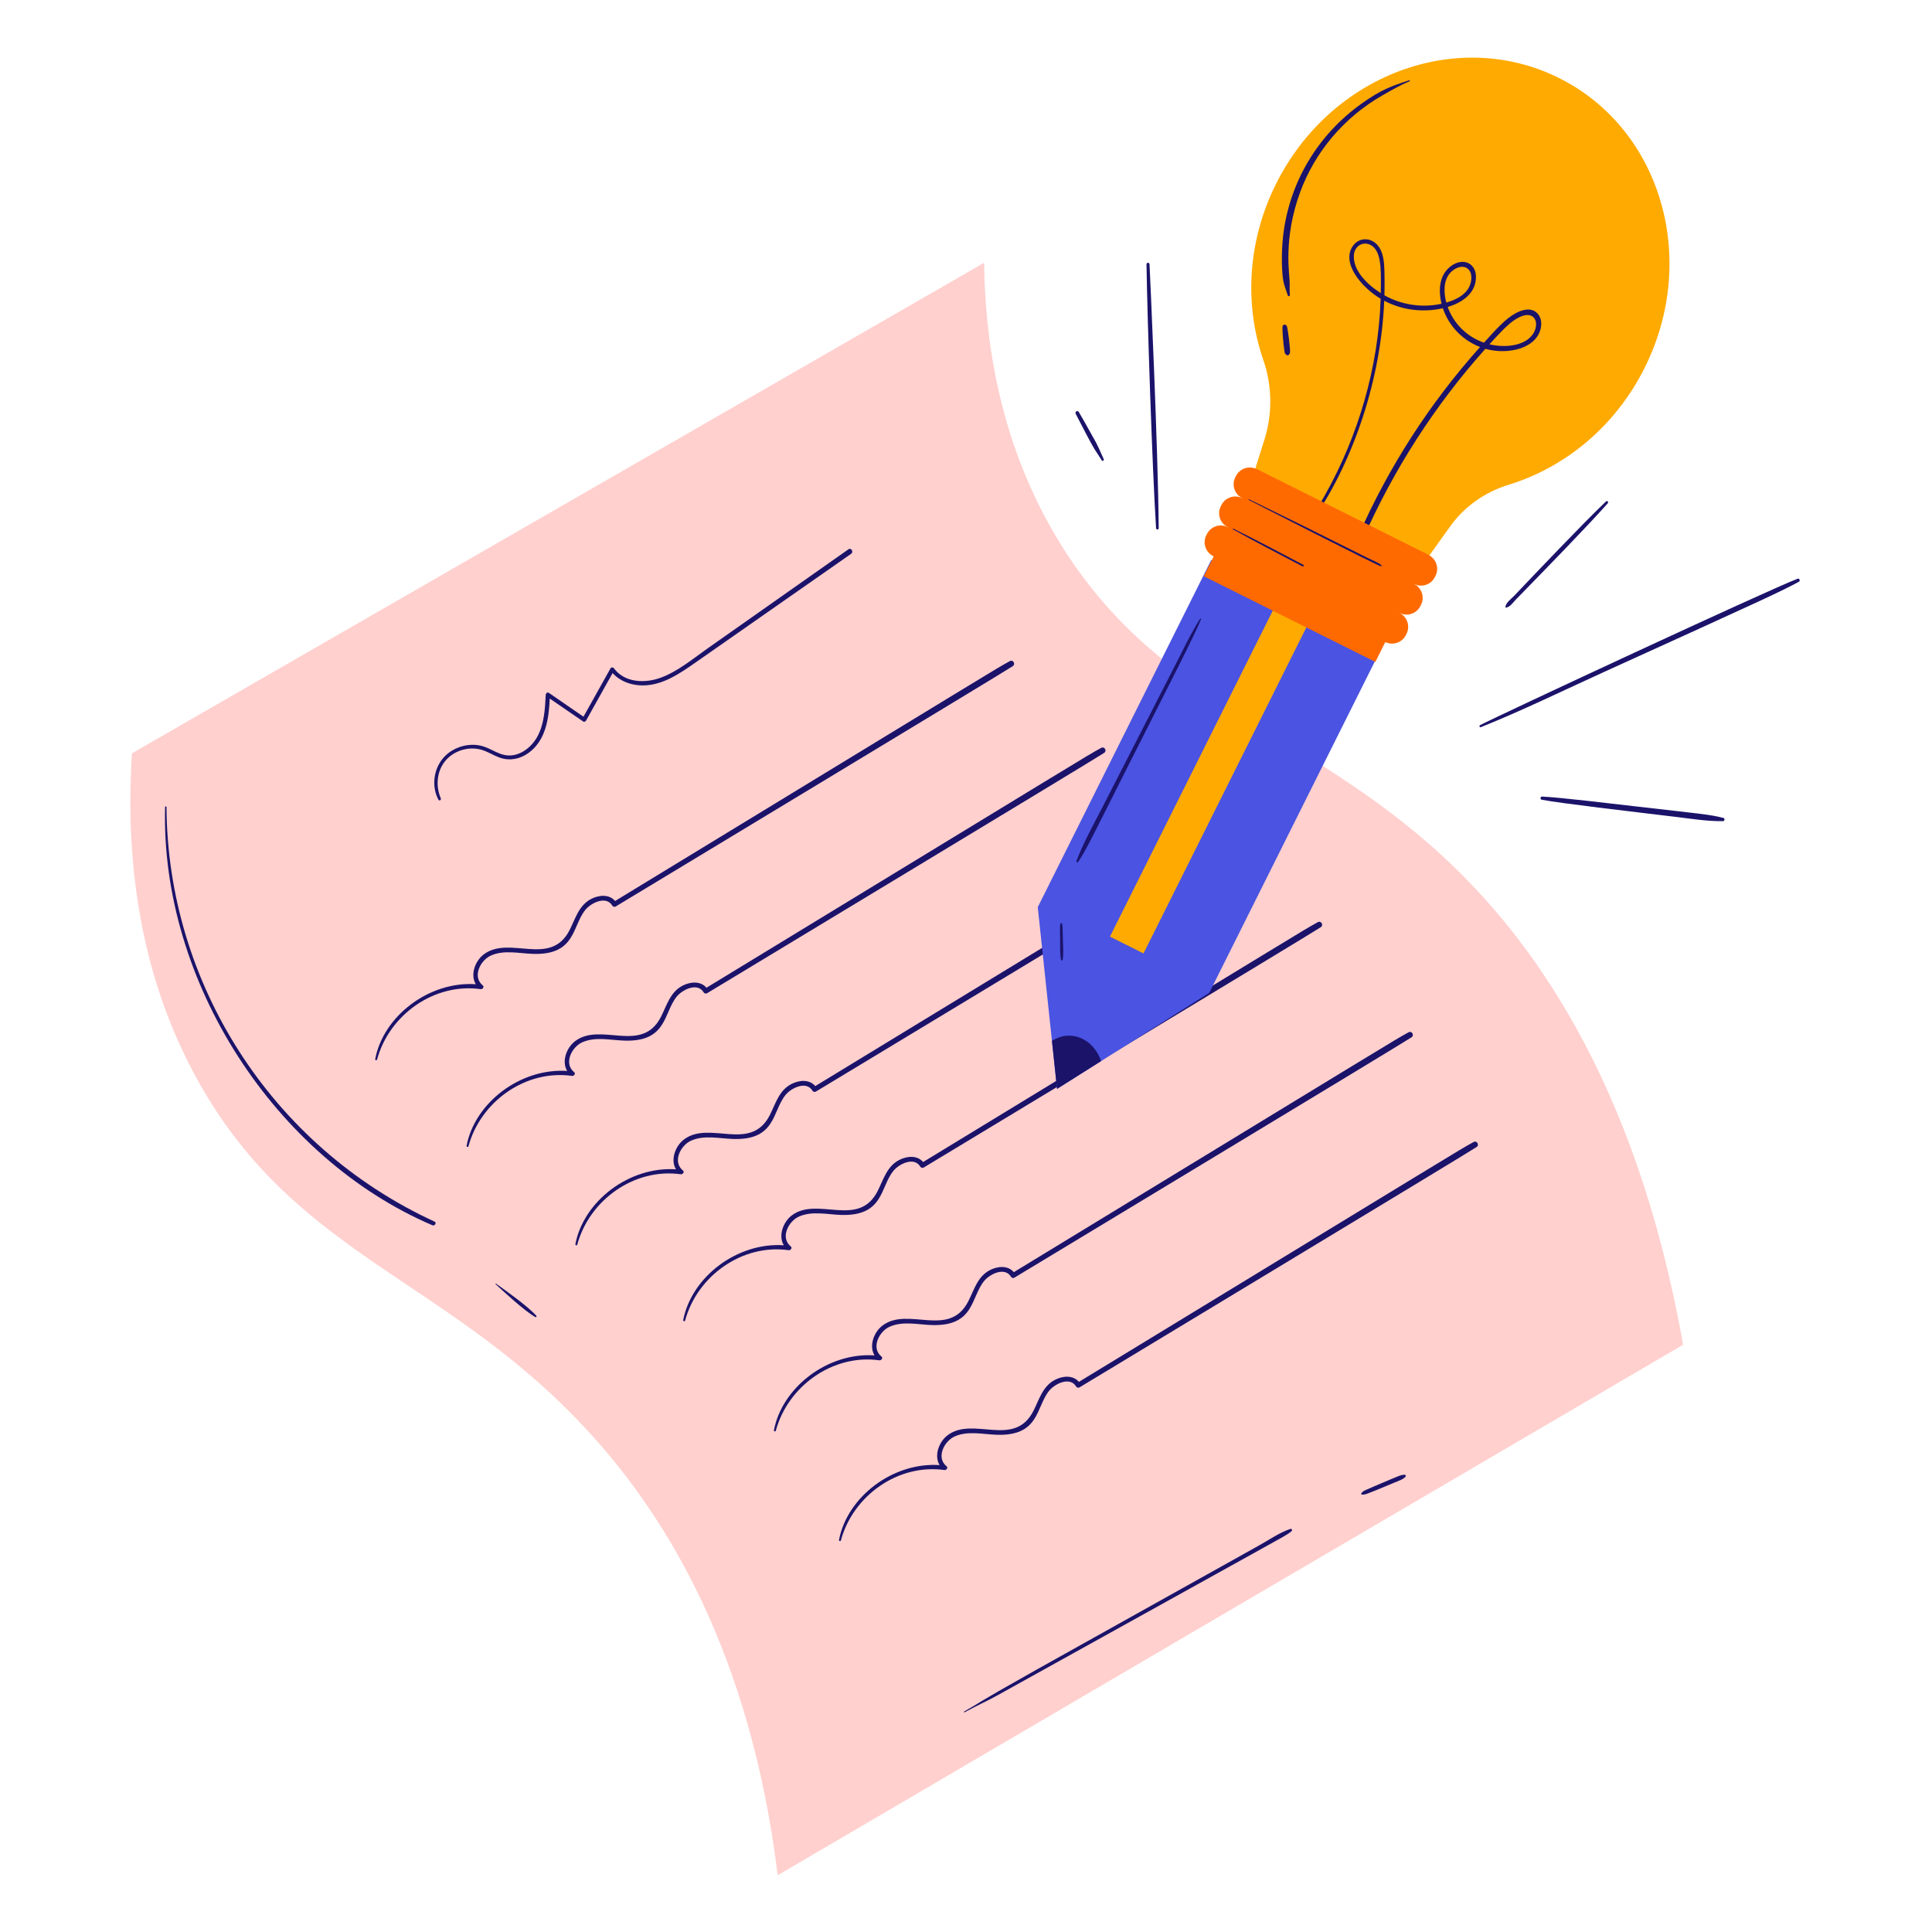 <svg width="126" height="126" viewBox="0 0 126 126" fill="none" xmlns="http://www.w3.org/2000/svg">
<path d="M109.767 87.701C106.678 70.33 99.748 61.04 94.013 55.77C84.876 47.376 75.15 45.786 68.735 34.759C64.989 28.32 64.236 21.706 64.182 17.138C45.655 27.802 27.129 38.467 8.603 49.131C8.254 54.673 8.603 62.85 13.003 70.649C19.487 82.144 29.472 83.428 38.705 93.726C43.406 98.97 48.917 107.672 50.721 122.299C70.403 110.766 90.085 99.233 109.767 87.701Z" fill="#FFD0CE"/>
<path d="M55.333 35.824L46.166 42.274C45.2 42.954 44.236 43.767 43.119 44.188C42.098 44.572 40.753 44.547 40.045 43.593C39.986 43.513 39.866 43.5 39.812 43.596C39.226 44.644 38.64 45.693 38.053 46.741C37.301 46.223 36.548 45.705 35.796 45.187C35.705 45.124 35.596 45.215 35.592 45.308C35.544 46.234 35.497 47.219 35.039 48.05C34.633 48.787 33.795 49.421 32.913 49.24C32.139 49.081 31.657 48.459 30.528 48.592C29.786 48.68 29.094 49.081 28.696 49.721C28.246 50.444 28.19 51.404 28.595 52.156C28.651 52.258 28.79 52.167 28.747 52.067C28.403 51.264 28.481 50.292 29.052 49.611C29.599 48.959 30.534 48.67 31.355 48.886C31.77 48.995 32.134 49.238 32.532 49.391C33.652 49.819 34.754 49.155 35.297 48.151C35.725 47.36 35.806 46.444 35.853 45.558C36.58 46.057 37.307 46.556 38.033 47.054C38.094 47.096 38.185 47.061 38.218 47.002C38.795 45.966 39.374 44.931 39.952 43.896C40.514 44.515 41.374 44.759 42.203 44.688C43.367 44.587 44.369 43.897 45.301 43.249L55.508 36.118C55.687 35.992 55.513 35.697 55.333 35.824Z" fill="#1B136A"/>
<path d="M65.856 43.117C64.667 43.779 65.83 43.102 40.115 58.76C39.725 58.302 39.051 58.364 38.54 58.634C37.756 59.049 37.531 59.892 37.159 60.634C35.914 63.118 33.234 60.969 31.549 62.243C30.985 62.669 30.655 63.568 31.03 64.188C27.976 63.985 25.008 66.262 24.47 69.067C24.455 69.147 24.572 69.178 24.593 69.098C25.381 66.189 28.316 64.085 31.343 64.509C31.471 64.527 31.608 64.364 31.481 64.261C30.785 63.695 31.329 62.633 32.002 62.325C32.856 61.934 33.846 62.178 34.744 62.209C37.559 62.307 37.3 60.41 38.18 59.333C38.549 58.882 39.53 58.393 39.931 59.061C39.976 59.136 40.079 59.164 40.156 59.118C41.502 58.297 65.233 43.983 66.05 43.445C66.254 43.31 66.071 42.998 65.856 43.117Z" fill="#1B136A"/>
<path d="M71.815 48.775C70.626 49.436 71.789 48.759 46.074 64.417C45.684 63.959 45.01 64.021 44.499 64.291C43.715 64.706 43.49 65.549 43.118 66.291C41.873 68.775 39.193 66.627 37.508 67.9C36.944 68.327 36.614 69.226 36.989 69.845C33.935 69.642 30.967 71.919 30.429 74.724C30.414 74.804 30.53 74.835 30.552 74.755C31.34 71.846 34.275 69.743 37.302 70.166C37.43 70.184 37.567 70.022 37.44 69.919C36.744 69.352 37.288 68.29 37.961 67.982C38.815 67.591 39.806 67.835 40.703 67.866C43.519 67.964 43.258 66.067 44.139 64.99C44.508 64.539 45.489 64.05 45.89 64.718C45.935 64.793 46.038 64.822 46.114 64.775C47.461 63.955 71.191 49.64 72.009 49.102C72.213 48.968 72.03 48.655 71.815 48.775Z" fill="#1B136A"/>
<path d="M78.911 55.19C77.721 55.851 78.885 55.174 53.169 70.832C52.78 70.374 52.106 70.436 51.595 70.706C50.811 71.121 50.585 71.965 50.214 72.706C48.969 75.19 46.289 73.042 44.604 74.315C44.04 74.742 43.71 75.641 44.085 76.26C41.031 76.057 38.063 78.335 37.525 81.139C37.51 81.219 37.626 81.25 37.648 81.171C38.436 78.261 41.371 76.158 44.398 76.582C44.526 76.599 44.663 76.436 44.536 76.334C43.84 75.767 44.383 74.705 45.057 74.397C45.911 74.007 46.901 74.25 47.798 74.281C50.614 74.379 50.354 72.482 51.234 71.405C51.603 70.954 52.585 70.465 52.986 71.133C53.031 71.208 53.134 71.237 53.21 71.19C54.557 70.37 78.287 56.056 79.105 55.517C79.309 55.383 79.126 55.07 78.911 55.19Z" fill="#1B136A"/>
<path d="M85.944 60.142C84.754 60.803 85.918 60.127 60.203 75.784C59.813 75.326 59.139 75.388 58.628 75.659C57.844 76.074 57.618 76.917 57.247 77.658C56.002 80.142 53.322 77.994 51.637 79.267C51.073 79.694 50.743 80.593 51.118 81.213C48.064 81.009 45.096 83.287 44.558 86.091C44.543 86.171 44.659 86.202 44.681 86.123C45.469 83.213 48.404 81.11 51.431 81.534C51.559 81.552 51.696 81.389 51.569 81.286C50.873 80.719 51.416 79.657 52.09 79.349C52.944 78.959 53.934 79.203 54.832 79.234C57.647 79.331 57.387 77.434 58.268 76.358C58.637 75.906 59.618 75.418 60.019 76.085C60.064 76.16 60.167 76.189 60.243 76.143C61.59 75.322 85.32 61.008 86.138 60.469C86.342 60.335 86.159 60.022 85.944 60.142Z" fill="#1B136A"/>
<path d="M91.86 67.325C90.671 67.986 91.834 67.309 66.118 82.967C65.729 82.509 65.055 82.571 64.544 82.841C63.76 83.256 63.535 84.099 63.163 84.841C61.918 87.325 59.238 85.177 57.553 86.45C56.989 86.876 56.659 87.775 57.034 88.395C53.98 88.192 51.012 90.469 50.474 93.274C50.459 93.354 50.575 93.385 50.597 93.305C51.385 90.396 54.32 88.293 57.347 88.716C57.475 88.734 57.612 88.571 57.485 88.468C56.789 87.902 57.333 86.84 58.006 86.532C58.86 86.141 59.85 86.385 60.748 86.416C63.563 86.514 63.303 84.617 64.184 83.54C64.553 83.089 65.534 82.6 65.935 83.268C65.98 83.343 66.083 83.372 66.159 83.325C67.506 82.504 91.236 68.19 92.054 67.652C92.258 67.518 92.075 67.205 91.86 67.325Z" fill="#1B136A"/>
<path d="M96.104 74.48C94.915 75.141 96.078 74.464 70.363 90.122C69.973 89.664 69.299 89.726 68.788 89.996C68.004 90.412 67.779 91.255 67.407 91.996C66.162 94.48 63.482 92.332 61.797 93.605C61.233 94.032 60.903 94.931 61.278 95.55C58.224 95.347 55.256 97.625 54.718 100.429C54.703 100.509 54.819 100.54 54.841 100.461C55.63 97.551 58.564 95.448 61.591 95.871C61.719 95.889 61.856 95.727 61.729 95.624C61.033 95.057 61.577 93.995 62.25 93.687C63.104 93.297 64.095 93.54 64.992 93.572C67.808 93.669 67.548 91.772 68.428 90.695C68.797 90.244 69.778 89.755 70.179 90.423C70.224 90.498 70.328 90.527 70.403 90.481C71.75 89.659 95.481 75.346 96.298 74.807C96.502 74.673 96.319 74.36 96.104 74.48Z" fill="#1B136A"/>
<path d="M78.864 64.751C75.555 66.839 72.247 68.927 68.938 71.014C68.519 67.064 68.099 63.114 67.68 59.163C71.45 51.617 75.22 44.071 78.991 36.524L90.175 42.113L78.864 64.751Z" fill="#4A53E2"/>
<path d="M83.522 38.792L85.713 39.886L74.578 62.18L72.387 61.086L83.522 38.792Z" fill="#FFAA00"/>
<path d="M107.259 23.989C110.817 16.869 108.321 8.408 101.683 5.092C95.046 1.776 86.782 4.86 83.224 11.981C81.337 15.757 81.155 19.909 82.389 23.472C82.973 25.157 82.996 26.985 82.459 28.685L81.394 32.055L92.305 37.506L94.582 34.322C95.517 33.015 96.87 32.081 98.405 31.609C102.062 30.486 105.343 27.824 107.259 23.989Z" fill="#FFAA00"/>
<path d="M100.506 21.278C100.564 20.844 100.389 20.43 100.026 20.262C99.67 20.098 99.243 20.223 98.881 20.41C98.209 20.756 97.591 21.455 96.779 22.348C95.646 21.956 94.798 21.084 94.415 20.021C95.257 19.77 96.167 19.226 96.254 18.209C96.343 17.174 95.421 16.732 94.588 17.383C93.832 17.973 93.809 18.996 94.013 19.811C92.806 20.077 91.458 19.914 90.288 19.259C90.298 18.885 90.303 18.512 90.297 18.14C90.288 17.599 90.295 17.028 90.135 16.527C89.806 15.497 88.764 15.342 88.264 15.996C87.414 17.105 88.788 18.745 90.042 19.484C89.894 23.98 88.579 28.439 86.405 32.299C86.149 32.753 85.882 33.203 85.613 33.649C85.553 33.747 85.684 33.82 85.747 33.727C88.279 29.979 90.066 24.753 90.275 19.614C91.471 20.241 92.817 20.39 94.099 20.103C94.499 21.294 95.411 22.2 96.524 22.631C93.233 26.311 90.573 30.442 88.58 34.959C88.475 35.198 88.787 35.382 88.893 35.14C90.871 30.657 93.562 26.445 96.874 22.749C98.338 23.169 100.313 22.732 100.506 21.278ZM88.299 16.617C88.347 16.076 88.818 15.773 89.269 15.927C90.112 16.216 90.054 17.594 90.058 18.532C90.059 18.727 90.055 18.922 90.051 19.117C89.186 18.568 88.21 17.638 88.299 16.617ZM94.554 17.824C94.846 17.478 95.377 17.245 95.72 17.524C96.04 17.785 96.008 18.337 95.81 18.724C95.529 19.272 94.916 19.561 94.325 19.732C94.153 19.093 94.127 18.329 94.554 17.824ZM99.987 21.768C99.438 22.597 98.099 22.686 97.137 22.455C97.804 21.724 98.354 21.122 98.853 20.817C99.163 20.628 99.595 20.435 99.908 20.618C100.283 20.837 100.231 21.398 99.987 21.768Z" fill="#1B136A"/>
<path d="M90.176 6.21C90.739 5.889 91.32 5.546 91.922 5.306C91.965 5.289 91.944 5.223 91.899 5.237C90.714 5.627 90.095 5.839 88.836 6.73C85.941 8.78 84.074 11.902 83.68 15.404C83.539 16.66 83.609 17.869 83.696 18.331C83.756 18.65 83.891 18.96 83.988 19.27C84.011 19.344 84.13 19.323 84.123 19.244C84.098 18.976 84.11 18.72 84.111 18.453C84.112 17.936 83.667 15.61 84.786 12.55C85.734 9.957 87.608 7.673 90.176 6.21Z" fill="#1B136A"/>
<path d="M84.131 22.994C84.162 22.839 84.005 21.506 83.923 21.268C83.879 21.139 83.664 21.138 83.645 21.286C83.611 21.563 83.718 22.602 83.765 22.88C83.791 23.031 83.771 23.012 83.863 23.119C83.924 23.191 84.029 23.196 84.078 23.107C84.098 23.071 84.123 23.035 84.131 22.994Z" fill="#1B136A"/>
<path d="M81.988 30.612L93.178 36.201L89.698 43.169L78.508 37.581L81.988 30.612Z" fill="#FF6A00"/>
<path d="M93.168 36.195L81.958 30.597C81.458 30.347 80.85 30.55 80.6 31.05L80.561 31.13C80.311 31.63 80.514 32.238 81.014 32.487L92.224 38.086C92.724 38.336 93.332 38.133 93.581 37.633L93.621 37.553C93.871 37.053 93.668 36.445 93.168 36.195Z" fill="#FF6A00"/>
<path d="M92.222 38.086L81.013 32.487C80.513 32.238 79.905 32.441 79.655 32.941L79.615 33.02C79.366 33.52 79.569 34.128 80.069 34.378L91.278 39.977C91.778 40.226 92.386 40.023 92.636 39.523L92.676 39.444C92.926 38.944 92.723 38.336 92.222 38.086Z" fill="#FF6A00"/>
<path d="M91.277 39.977L80.068 34.378C79.567 34.128 78.96 34.331 78.71 34.831L78.67 34.911C78.42 35.411 78.623 36.019 79.123 36.269L90.333 41.867C90.833 42.117 91.441 41.914 91.691 41.414L91.731 41.334C91.98 40.834 91.777 40.226 91.277 39.977Z" fill="#FF6A00"/>
<path d="M68.606 67.883C69.893 67.068 71.33 67.791 71.813 69.2L68.938 71.014L68.606 67.883Z" fill="#1B136A"/>
<path d="M90.094 36.864C89.887 36.68 89.578 36.577 89.33 36.453C84.645 34.113 85.073 34.325 81.461 32.564C81.434 32.551 81.413 32.592 81.44 32.606C81.694 32.736 89.791 36.877 90.061 36.931C90.098 36.939 90.122 36.89 90.094 36.864Z" fill="#1B136A"/>
<path d="M84.998 36.836C83.481 36.041 81.969 35.232 80.433 34.476C80.401 34.46 80.379 34.507 80.409 34.524C81.905 35.358 83.43 36.141 84.947 36.938C85.012 36.972 85.063 36.87 84.998 36.836Z" fill="#1B136A"/>
<path d="M78.367 39.903C78.359 39.899 78.353 39.912 78.361 39.916C78.369 39.92 78.376 39.907 78.367 39.903Z" fill="#1B136A"/>
<path d="M78.326 40.392C78.342 40.349 78.287 40.322 78.263 40.36C77.64 41.343 77.143 42.416 76.609 43.449L71.916 52.611C71.321 53.774 70.668 54.926 70.204 56.15C70.176 56.226 70.272 56.273 70.316 56.206C70.904 55.305 71.075 54.901 73.52 50.056C76.28 44.589 77.952 41.338 78.326 40.392Z" fill="#1B136A"/>
<path d="M69.304 62.599C69.366 62.239 69.339 62.007 69.306 60.827C69.301 60.634 69.308 60.432 69.263 60.243C69.249 60.186 69.164 60.197 69.153 60.25C69.118 60.425 69.129 60.491 69.138 61.431C69.141 61.818 69.121 62.225 69.2 62.605C69.212 62.659 69.295 62.648 69.304 62.599Z" fill="#1B136A"/>
<path d="M117.237 37.742C115.193 38.529 97.77 46.644 96.52 47.295C96.45 47.331 96.499 47.455 96.575 47.425C99.294 46.335 101.94 45.037 104.607 43.825C115.257 38.987 116.114 38.589 117.321 37.939C117.426 37.883 117.353 37.698 117.237 37.742Z" fill="#1B136A"/>
<path d="M112.391 53.342C111.479 53.112 111.054 53.094 106.532 52.574C105.424 52.447 101.686 51.996 100.571 51.95C100.455 51.946 100.427 52.133 100.544 52.156C101.704 52.384 106.337 52.919 109.382 53.287C110.371 53.407 111.364 53.567 112.362 53.554C112.482 53.553 112.511 53.373 112.391 53.342Z" fill="#1B136A"/>
<path d="M104.738 32.703C103.116 34.258 100.279 37.25 98.746 38.861C98.551 39.065 98.197 39.307 98.178 39.605C98.177 39.618 98.19 39.631 98.202 39.63C98.484 39.601 98.69 39.277 98.878 39.084C100.912 37 103.48 34.367 104.856 32.821C104.927 32.741 104.816 32.629 104.738 32.703Z" fill="#1B136A"/>
<path d="M74.969 17.234C74.962 17.108 74.77 17.106 74.772 17.234C74.825 20.769 75.146 30.534 75.396 34.448C75.403 34.557 75.569 34.56 75.568 34.448C75.531 29.416 75.001 17.814 74.969 17.234Z" fill="#1B136A"/>
<path d="M71.981 29.946C71.466 28.762 71.44 28.799 71.212 28.381C70.933 27.871 70.648 27.367 70.355 26.866C70.278 26.735 70.085 26.851 70.153 26.985C70.382 27.44 71.221 29.052 71.372 29.277C71.537 29.522 71.69 29.774 71.853 30.02C71.907 30.102 72.018 30.032 71.981 29.946Z" fill="#1B136A"/>
<path d="M28.337 79.668C17.634 74.742 10.922 64.046 10.859 52.637C10.858 52.578 10.768 52.578 10.766 52.637C10.468 64.075 17.986 75.538 28.197 79.907C28.358 79.976 28.5 79.743 28.337 79.668Z" fill="#1B136A"/>
<path d="M34.976 85.808C34.424 85.188 32.968 84.158 32.347 83.716C32.327 83.701 32.303 83.733 32.321 83.749C32.756 84.152 34.176 85.475 34.909 85.895C34.965 85.927 35.017 85.854 34.976 85.808Z" fill="#1B136A"/>
<path d="M84.154 99.711C83.436 99.957 82.768 100.424 82.106 100.793L67.524 108.933C63.2 111.366 64.104 110.93 62.877 111.624C62.846 111.642 62.874 111.689 62.905 111.672C63.614 111.283 64.352 110.95 65.061 110.559L81.957 101.186C83.754 100.185 83.913 100.121 84.238 99.855C84.305 99.801 84.233 99.684 84.154 99.711Z" fill="#1B136A"/>
<path d="M91.614 96.181C91.359 96.176 91.254 96.249 90.11 96.726C89.644 96.92 89.436 97.014 89.028 97.194C88.895 97.253 88.844 97.303 88.767 97.423C88.759 97.435 88.766 97.452 88.779 97.455C89.007 97.504 88.905 97.54 90.984 96.673C91.221 96.575 91.486 96.496 91.666 96.307C91.711 96.261 91.679 96.182 91.614 96.181Z" fill="#1B136A"/>
</svg>
